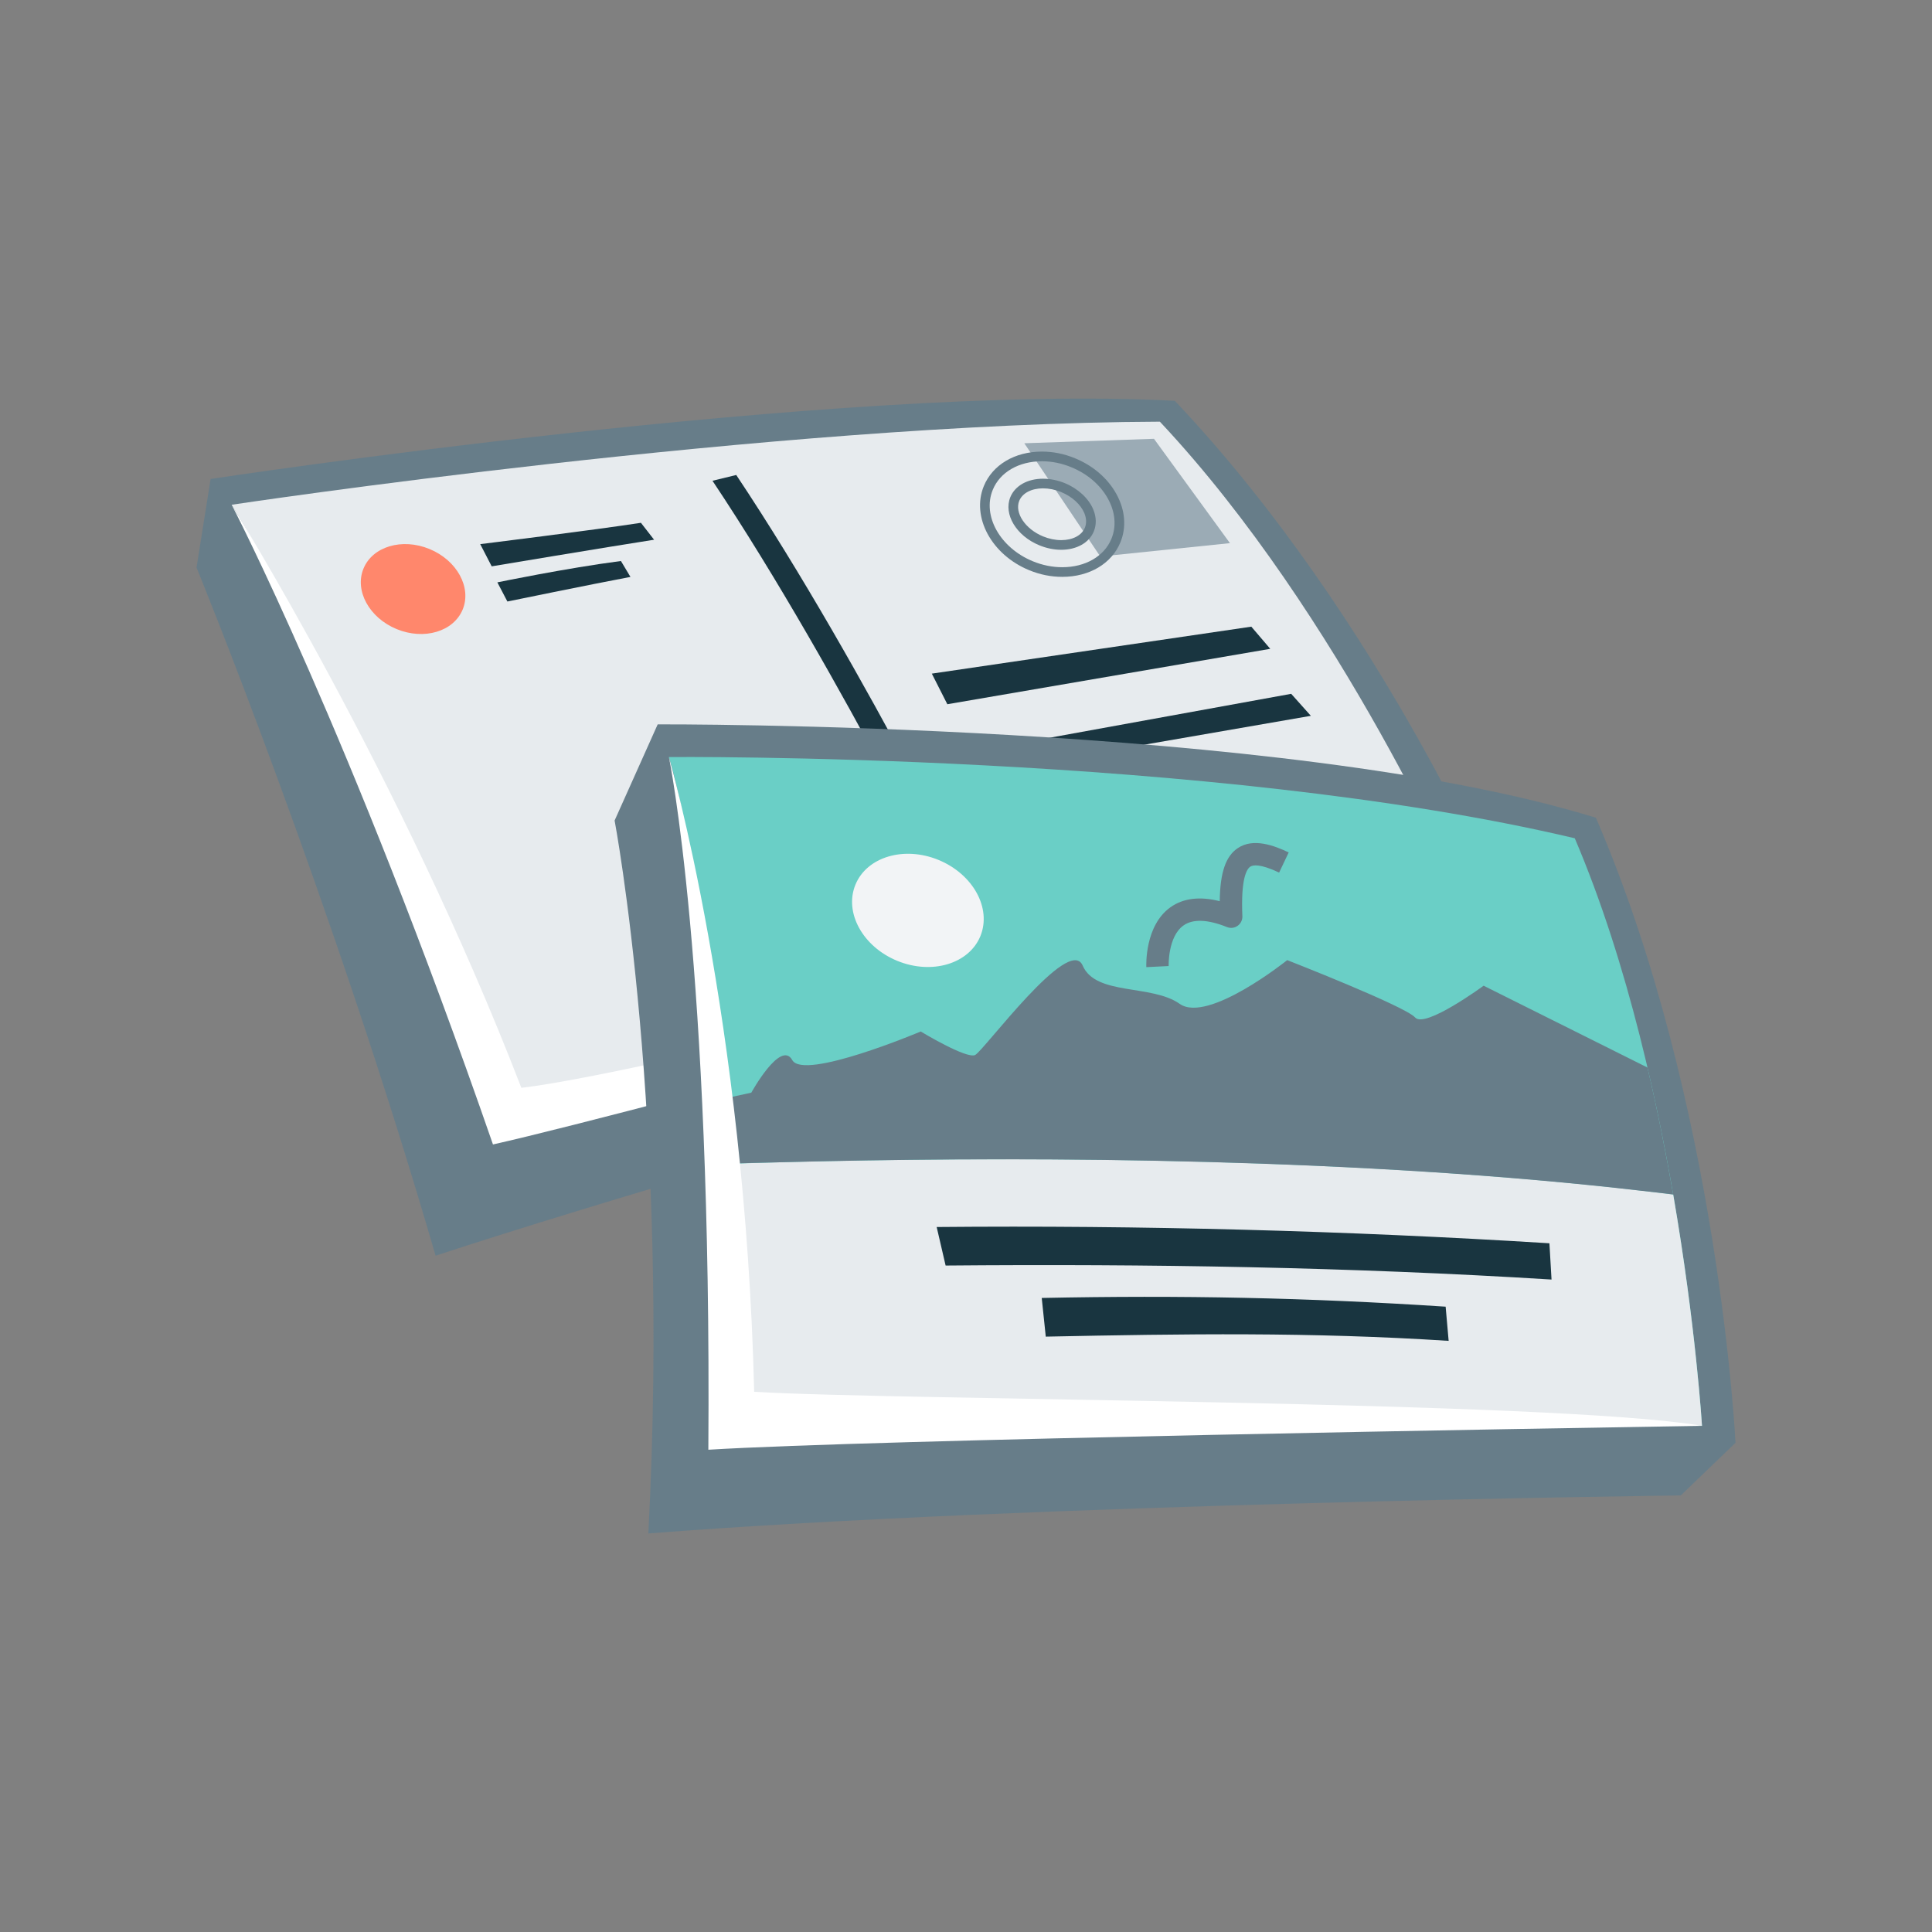 <?xml version="1.0" encoding="utf-8"?>
<!-- Generator: Adobe Illustrator 16.0.0, SVG Export Plug-In . SVG Version: 6.00 Build 0)  -->
<!DOCTYPE svg PUBLIC "-//W3C//DTD SVG 1.1//EN" "http://www.w3.org/Graphics/SVG/1.1/DTD/svg11.dtd">
<svg version="1.1" id="レイヤー_1" xmlns="http://www.w3.org/2000/svg" xmlns:xlink="http://www.w3.org/1999/xlink" x="0px"
	 y="0px" width="100px" height="100px" viewBox="0 0 100 100" enable-background="new 0 0 100 100" xml:space="preserve">
<rect x="0" y="0" width="100" height="100" fill="#808080" stroke="none"/>
<g>
	<defs>
		<rect id="SVGID_1_" x="10.172" y="20.63" width="79.656" height="58.741"/>
	</defs>
	<clipPath id="SVGID_2_">
		<use xlink:href="#SVGID_1_"  overflow="visible"/>
	</clipPath>
	<path clip-path="url(#SVGID_2_)" fill="#677D89" d="M60.809,20.746c10.799,11.416,16.93,26.147,16.93,26.147l-2.006,2.779
		c0,0-35.639,9.57-53.188,15.322c-5.363-18.502-12.373-35.618-12.373-35.618l0.729-4.584C10.901,24.792,43.49,19.82,60.809,20.746"
		/>
	<path clip-path="url(#SVGID_2_)" fill="#E7EBEE" d="M60.035,21.826c9.412,10.026,15.709,24.616,15.709,24.616
		S45.852,52.543,25.878,58.66C19.07,37.254,11.991,26.126,11.991,26.126S40.019,21.902,60.035,21.826"/>
	<path clip-path="url(#SVGID_2_)" fill="#FFFFFF" d="M26.984,56.305c-6.249-16.199-14.993-30.179-14.993-30.179
		s6.135,11.783,13.525,33.111c8.233-1.846,42.453-11.375,50.229-12.795C67.648,46.625,34.43,55.455,26.984,56.305"/>
	<path clip-path="url(#SVGID_2_)" fill="#FF876C" d="M20.531,32.562c-1.418-0.584-2.187-1.986-1.718-3.129
		c0.468-1.146,1.998-1.601,3.416-1.017c1.42,0.582,2.189,1.985,1.721,3.129C23.479,32.691,21.951,33.146,20.531,32.562"/>
	<path clip-path="url(#SVGID_2_)" fill="#193540" d="M33.174,27.06c-2.326,0.363-8.318,1.104-8.318,1.104l0.594,1.149
		c0,0,5.927-0.99,8.405-1.377L33.174,27.06z"/>
	<path clip-path="url(#SVGID_2_)" fill="#193540" d="M32.139,29.037c-2.831,0.369-6.396,1.106-6.396,1.106l0.519,0.991
		c0,0,4.292-0.881,6.37-1.273L32.139,29.037z"/>
	<polygon clip-path="url(#SVGID_2_)" fill="#193540" points="49.034,36.451 48.231,34.867 64.768,32.436 65.748,33.583 	"/>
	<polygon clip-path="url(#SVGID_2_)" fill="#193540" points="50.975,39.975 50.296,38.918 66.832,35.912 67.85,37.051 	"/>
	<polygon clip-path="url(#SVGID_2_)" fill="#193540" points="53.178,43.877 52.137,42.736 67.977,39.5 69.02,40.637 	"/>
	<polygon clip-path="url(#SVGID_2_)" fill="#9BABB5" points="53.018,22.943 59.729,22.712 63.662,28.113 56.951,28.806 	"/>
	<path clip-path="url(#SVGID_2_)" fill="#677D89" d="M54.982,29.858c-0.578,0-1.154-0.114-1.713-0.345
		c-1.949-0.801-3.002-2.752-2.348-4.35c0.452-1.104,1.604-1.789,3.008-1.789c0.578,0,1.154,0.115,1.713,0.346
		c0.936,0.383,1.697,1.041,2.143,1.851c0.455,0.828,0.529,1.716,0.207,2.5C57.541,29.173,56.387,29.858,54.982,29.858 M53.93,23.875
		c-1.197,0-2.172,0.565-2.545,1.479c-0.551,1.341,0.379,3.001,2.074,3.697c0.498,0.205,1.012,0.308,1.523,0.308
		c1.197,0,2.174-0.565,2.547-1.476c0.264-0.643,0.199-1.377-0.182-2.071c-0.391-0.71-1.064-1.289-1.895-1.628
		C54.955,23.978,54.443,23.875,53.93,23.875"/>
	<path clip-path="url(#SVGID_2_)" fill="#677D89" d="M54.928,28.457c-0.373,0-0.764-0.08-1.133-0.233
		c-1.189-0.487-1.863-1.606-1.5-2.493c0.242-0.589,0.889-0.953,1.689-0.953c0.373,0,0.764,0.08,1.131,0.229
		c0.684,0.282,1.234,0.79,1.471,1.36c0.164,0.394,0.174,0.787,0.029,1.139C56.377,28.09,55.73,28.457,54.928,28.457 M53.984,25.277
		c-0.594,0-1.064,0.246-1.227,0.643c-0.254,0.621,0.309,1.464,1.229,1.843c0.309,0.127,0.635,0.194,0.941,0.194
		c0.596,0,1.064-0.246,1.225-0.641c0.094-0.228,0.084-0.488-0.027-0.757c-0.188-0.45-0.637-0.858-1.199-1.09
		C54.617,25.342,54.291,25.277,53.984,25.277"/>
	<path clip-path="url(#SVGID_2_)" fill="#193540" d="M50.264,48.752c-0.068-0.141-6.697-13.834-13.386-23.868l1.23-0.299
		c6.731,10.098,13.282,23.649,13.349,23.792L50.264,48.752z"/>
	<path clip-path="url(#SVGID_2_)" fill="#677D89" d="M82.604,42.328c6.375,14.764,7.225,32.352,7.225,32.352l-2.832,2.723
		c0,0-33.648,0.416-53.439,1.969c1.144-21.65-1.746-36.902-1.746-36.902l2.23-4.977C34.041,37.492,66.635,37.365,82.604,42.328"/>
	<path clip-path="url(#SVGID_2_)" fill="#6ACFC6" d="M81.51,43.389c5.529,12.953,6.584,30.41,6.584,30.41s-29.945-2.422-50.897,0.66
		c0.756-25.162-2.575-35.275-2.575-35.275S62.746,38.941,81.51,43.389"/>
	<path clip-path="url(#SVGID_2_)" fill="#E7EBEE" d="M88.094,73.799c0,0-0.314-5.172-1.49-11.973
		c-17.881-2.242-38.888-1.93-49.413-1.572c0.142,4.072,0.17,8.789,0.007,14.205C58.148,71.377,88.094,73.799,88.094,73.799"/>
	<path clip-path="url(#SVGID_2_)" fill="#F2F4F6" d="M46.44,49.732c-1.786-0.734-2.756-2.5-2.163-3.941
		c0.59-1.441,2.517-2.014,4.3-1.281c1.789,0.736,2.757,2.498,2.168,3.943C50.153,49.893,48.227,50.467,46.44,49.732"/>
	<path clip-path="url(#SVGID_2_)" fill="#677D89" d="M59.334,50.059c-0.004-0.088-0.088-2.146,1.248-3.1
		c0.664-0.471,1.521-0.574,2.551-0.314c0.02-1.494,0.312-2.336,0.943-2.752c0.805-0.535,1.885-0.125,2.627,0.229l-0.496,1.043
		c-0.992-0.471-1.361-0.395-1.492-0.307c-0.189,0.125-0.494,0.625-0.41,2.566c0.008,0.195-0.084,0.383-0.244,0.494
		c-0.16,0.117-0.365,0.141-0.549,0.068c-1.01-0.404-1.77-0.43-2.258-0.082c-0.812,0.58-0.764,2.084-0.764,2.098L59.334,50.059z"/>
	<path clip-path="url(#SVGID_2_)" fill="#677D89" d="M82.361,61.352c0.072,0.008,0.143,0.014,0.215,0.021
		c0.766,0.078,1.521,0.164,2.277,0.25c0.289,0.035,0.582,0.062,0.869,0.098l0.881,0.105c-0.357-2.055-0.801-4.318-1.332-6.572
		l-8.479-4.234c0,0-3.033,2.229-3.545,1.645c-0.516-0.584-6.621-2.969-6.621-2.969s-4.102,3.293-5.564,2.264
		c-1.459-1.029-4.346-0.412-5.023-1.982c-0.697-1.621-5.12,4.412-5.567,4.629c-0.452,0.215-2.815-1.217-2.815-1.217
		s-6.051,2.555-6.649,1.48c-0.6-1.074-2.12,1.686-2.12,1.686l-1.844,0.402c0.056,1.045,0.106,2.139,0.145,3.285
		c1.081-0.033,2.286-0.062,3.552-0.092C51.008,59.885,67.363,59.828,82.361,61.352"/>
	<path clip-path="url(#SVGID_2_)" fill="#FFFFFF" d="M39.036,72.039c-0.466-19.246-4.414-32.855-4.414-32.855
		s2.219,10.666,2.042,35.854c8.406-0.52,43.598-1.111,51.43-1.238C80.375,72.488,46.366,72.486,39.036,72.039"/>
	<path clip-path="url(#SVGID_2_)" fill="#193540" d="M80.307,66.229c-10.436-0.648-20.904-0.816-31.362-0.725l-0.463-1.994
		c10.531-0.096,21.203,0.188,31.716,0.842L80.307,66.229z"/>
	<path clip-path="url(#SVGID_2_)" fill="#193540" d="M54.129,69.184l-0.209-2.002c7.23-0.148,13.709-0.018,20.906,0.451l0.156,1.77
		C67.836,68.941,61.309,69.037,54.129,69.184"/>
</g>
</svg>
